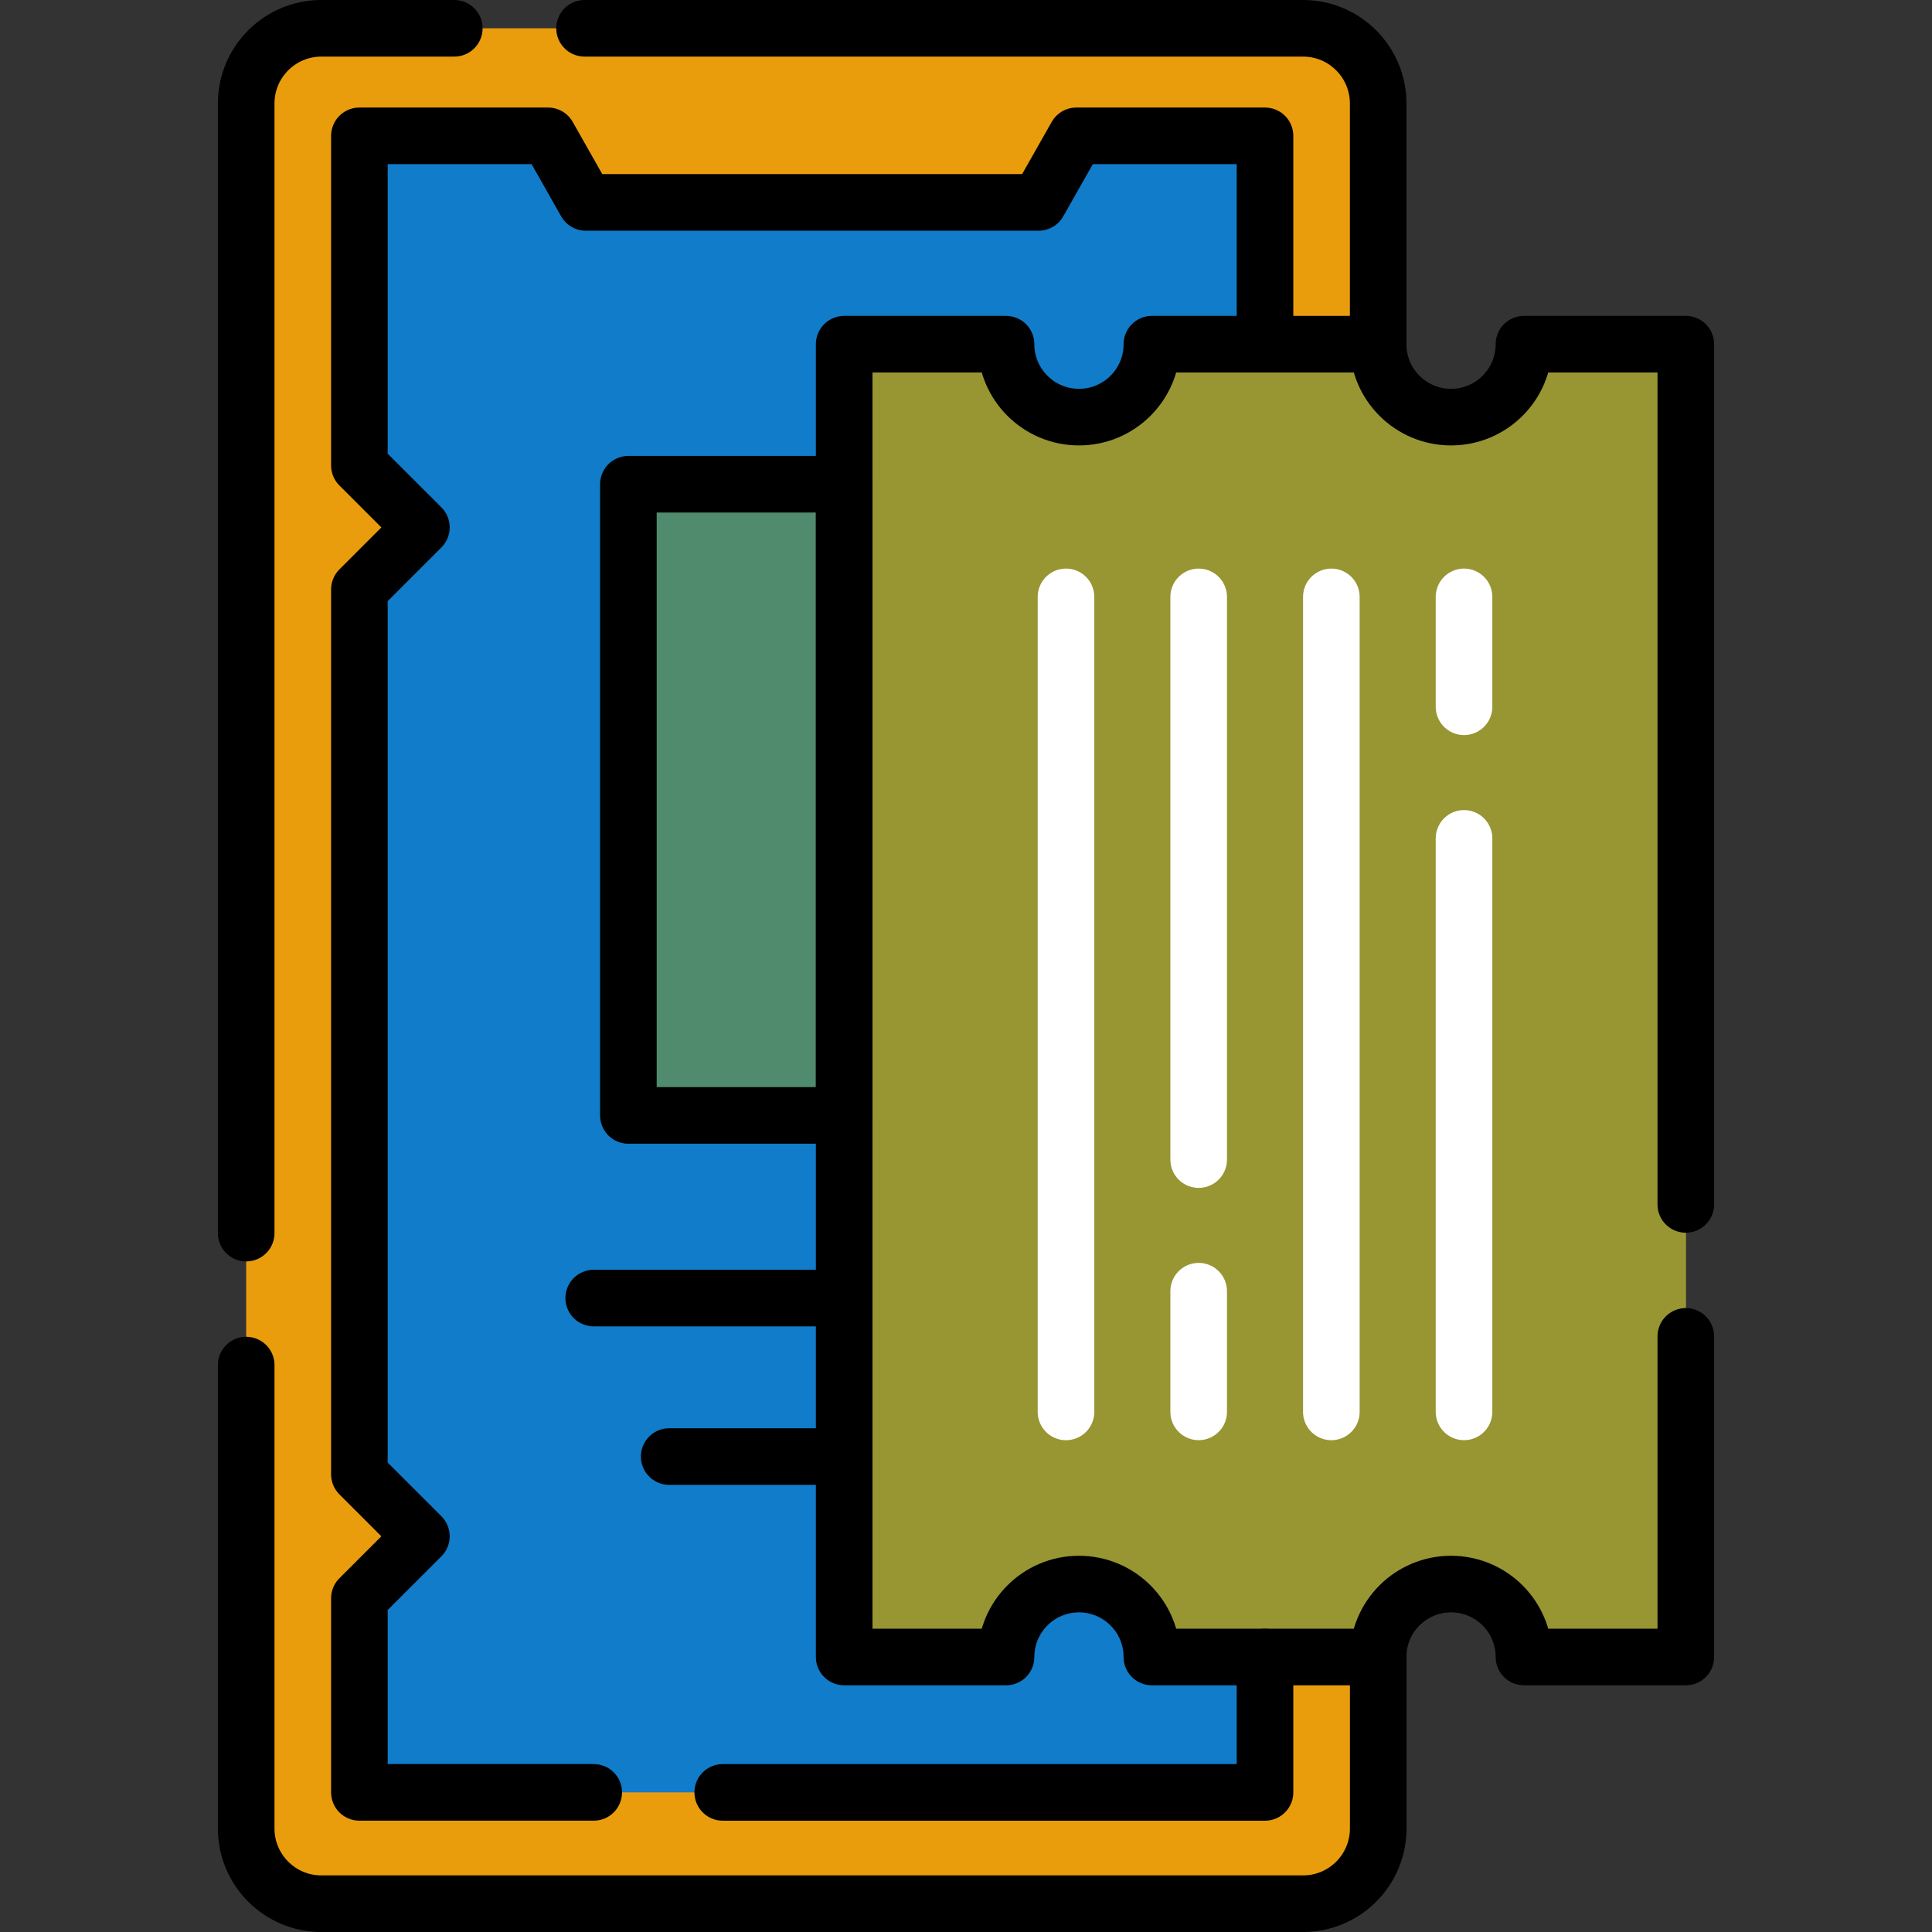 <?xml version="1.0" encoding="UTF-8"?>
<svg id="Layer_2" data-name="Layer 2" xmlns="http://www.w3.org/2000/svg" xmlns:xlink="http://www.w3.org/1999/xlink" viewBox="0 0 682.67 682.67">
  <rect x="0" y="0" width="682.67" height="682.67" fill="#333333" stroke="none"/>
  <defs>
    <style>
      .cls-1 {
        stroke: #fff;
      }

      .cls-1, .cls-2, .cls-3 {
        fill: none;
      }

      .cls-1, .cls-3 {
        stroke-linecap: round;
        stroke-linejoin: round;
        stroke-width: 20px;
      }

      .cls-3 {
        stroke: #000;
      }

      .cls-4 {
        fill: #518b6d;
      }

      .cls-5 {
        fill: #ea9d0c;
      }

      .cls-6 {
        fill: #989533;
      }

      .cls-7 {
        clip-path: url(#clippath);
      }

      .cls-8 {
        fill: #117cc9;
      }
    </style>
    <clipPath id="clippath">
      <rect class="cls-2" width="682.67" height="682.67"/>
    </clipPath>
  </defs>
  <g id="Layer_1-2" data-name="Layer 1">
    <g id="g2394">
      <g id="g2396">
        <g class="cls-7">
          <g id="g2398">
            <g id="g2404">
              <path id="path2406" class="cls-5" d="M486.99,36.57v609.52c0,14.68-11.89,26.57-26.57,26.57H113.56c-14.68,0-26.57-11.89-26.57-26.57V36.57c0-14.68,11.89-26.57,26.57-26.57h346.85c14.68,0,26.57,11.89,26.57,26.57"/>
            </g>
            <g id="g2408">
              <path id="path2410" class="cls-5" d="M486.99,36.57v609.52c0,14.68-11.89,26.57-26.57,26.57h-26.67c14.68,0,26.57-11.89,26.57-26.57V36.57c0-14.68-11.89-26.57-26.57-26.57h26.67c14.68,0,26.57,11.89,26.57,26.57"/>
            </g>
            <g id="g2412">
              <path id="path2414" class="cls-8" d="M446.99,48v585.33H126.99v-68.57l21.91-21.91-21.91-21.91V208.27l21.91-21.89-21.91-21.91V48h66.67l13.33,23.52h160l13.33-23.52h66.67Z"/>
            </g>
            <path id="path2416" class="cls-8" d="M420.32,48h26.67v585.33h-26.67V48Z"/>
            <path id="path2418" class="cls-4" d="M222.04,394.13h76.26v-223.03h-76.26v223.03Z"/>
            <g id="g2420">
              <path id="path2422" class="cls-6" d="M595.68,121.63v463.88h-57.19c0-14.24-11.53-25.77-25.77-25.77s-25.77,11.53-25.77,25.77h-79.92c0-14.24-11.55-25.77-25.77-25.77s-25.77,11.53-25.77,25.77h-57.19V121.63h57.19c0,14.23,11.53,25.77,25.77,25.77s25.77-11.55,25.77-25.77h79.92c0,14.23,11.55,25.77,25.77,25.77s25.77-11.55,25.77-25.77h57.19Z"/>
            </g>
            <path id="path2424" class="cls-6" d="M595.68,585.51h-26.67V121.63h26.67v463.88Z"/>
            <g id="g2426">
              <path id="path2428" class="cls-3" d="M206.55,10h253.86c14.68,0,26.57,11.9,26.57,26.57v85.05"/>
            </g>
            <g id="g2430">
              <path id="path2432" class="cls-3" d="M86.99,435.72V36.57c0-14.68,11.9-26.57,26.57-26.57h46.96"/>
            </g>
            <g id="g2434">
              <path id="path2436" class="cls-3" d="M486.99,585.51v60.59c0,14.68-11.9,26.57-26.57,26.57H113.56c-14.67,0-26.57-11.9-26.57-26.57v-163.75"/>
            </g>
            <g id="g2438">
              <path id="path2440" class="cls-3" d="M595.68,425.58V121.62h-57.19c0,14.23-11.54,25.77-25.77,25.77s-25.77-11.54-25.77-25.77h-79.93c0,14.23-11.54,25.77-25.77,25.77s-25.77-11.54-25.77-25.77h-57.19v463.88h57.19c0-14.23,11.54-25.77,25.77-25.77s25.77,11.54,25.77,25.77h79.93c0-14.23,11.54-25.77,25.77-25.77s25.77,11.54,25.77,25.77h57.19v-113.29"/>
            </g>
            <g id="g2442">
              <path id="path2444" class="cls-1" d="M517.31,210.91v38.83"/>
            </g>
            <g id="g2446">
              <path id="path2448" class="cls-1" d="M517.31,296.24v202.64"/>
            </g>
            <g id="g2450">
              <path id="path2452" class="cls-1" d="M470.43,498.89V210.91"/>
            </g>
            <g id="g2454">
              <path id="path2456" class="cls-1" d="M423.55,210.91v198.83"/>
            </g>
            <g id="g2458">
              <path id="path2460" class="cls-1" d="M423.55,456.24v42.64"/>
            </g>
            <g id="g2462">
              <path id="path2464" class="cls-1" d="M376.67,498.89V210.91"/>
            </g>
            <g id="g2466">
              <path id="path2468" class="cls-3" d="M209.79,633.33h-82.8v-68.58l21.91-21.9-21.91-21.9V208.27l21.91-21.91-21.91-21.9V48h66.67l13.33,23.52h160l13.33-23.52h66.67v73.62"/>
            </g>
            <g id="g2470">
              <path id="path2472" class="cls-3" d="M446.99,585.51v47.83h-191.61"/>
            </g>
            <g id="g2474">
              <path id="path2476" class="cls-3" d="M209.79,458.67h88.5"/>
            </g>
            <g id="g2478">
              <path id="path2480" class="cls-3" d="M236.46,514.67h61.84"/>
            </g>
            <path id="path2482" class="cls-3" d="M222.04,394.13h76.26v-223.03h-76.26v223.03Z"/>
          </g>
        </g>
      </g>
    </g>
  </g>
</svg>